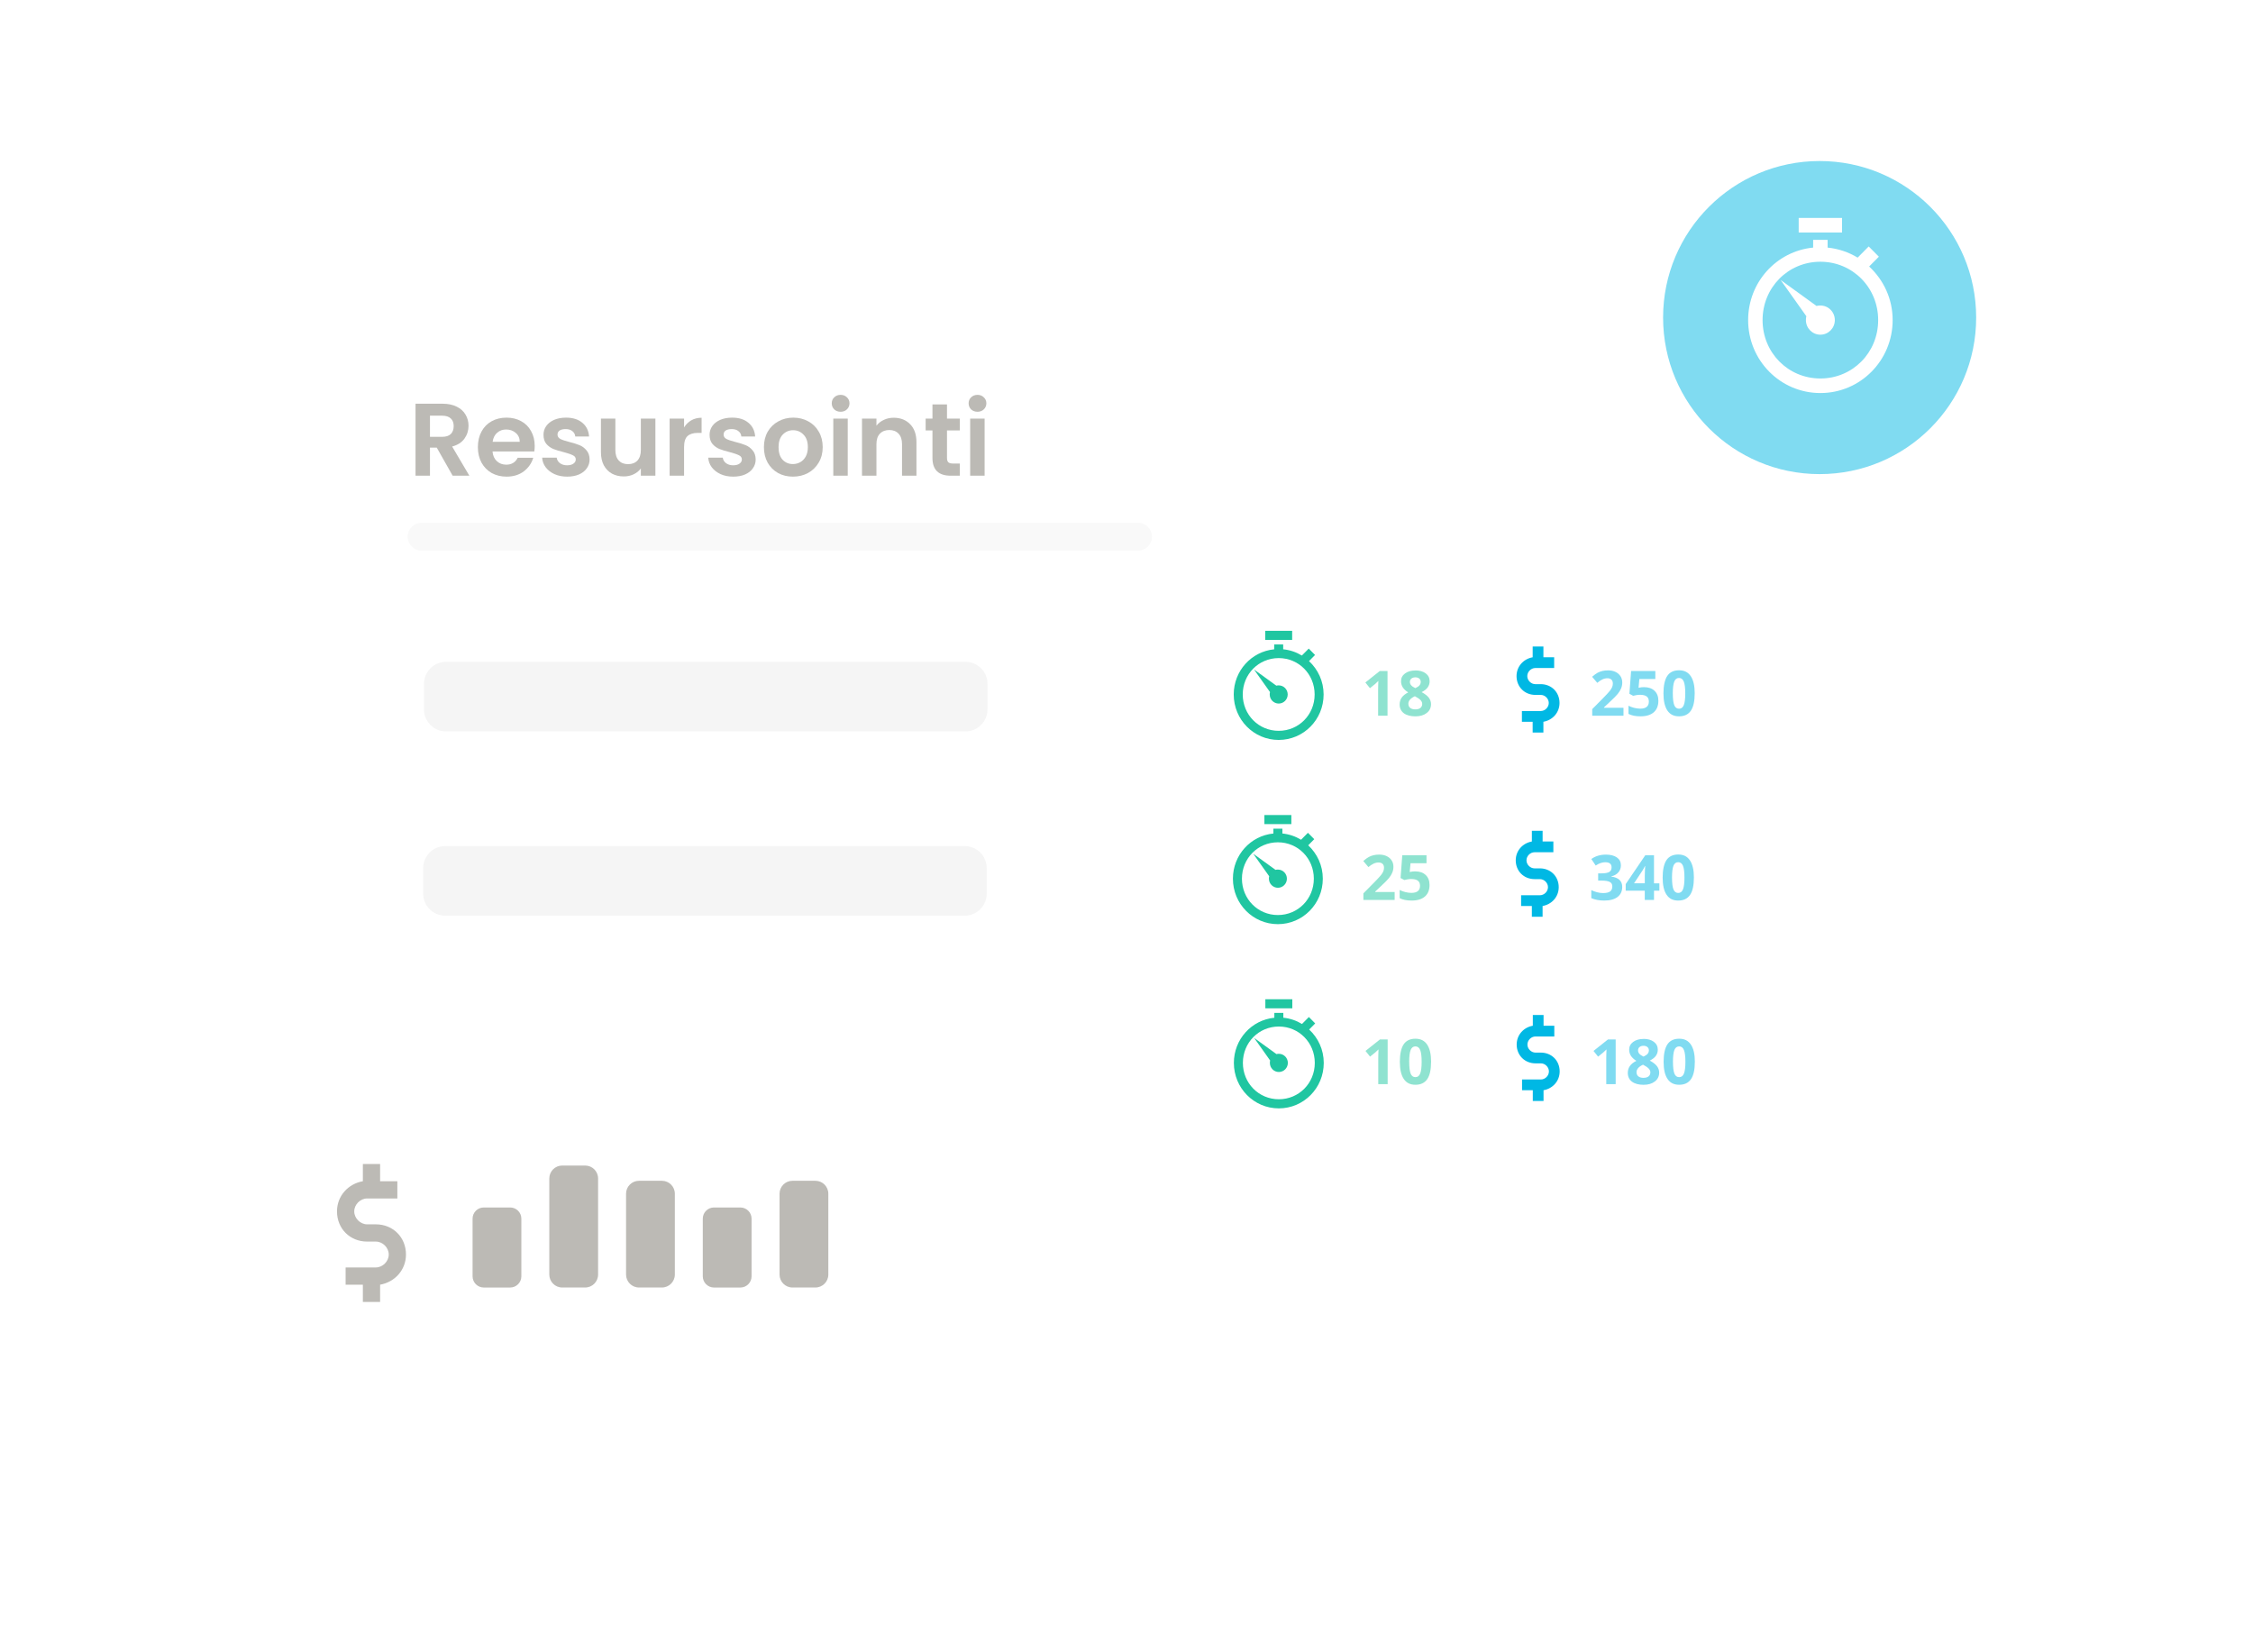 <svg width="300" height="220" viewBox="0 0 300 220" fill="none" xmlns="http://www.w3.org/2000/svg">
<g clip-path="url(#clip0_755_10184)">
<g filter="url(#filter0_d_755_10184)">
<path d="M235.941 36.461H45.03C38.697 36.461 33.563 41.595 33.563 47.928V158.581C33.563 164.914 38.697 170.048 45.03 170.048H235.941C242.274 170.048 247.408 164.914 247.408 158.581V47.928C247.408 41.595 242.274 36.461 235.941 36.461Z" fill="white"/>
</g>
<path d="M151.542 69.609H56.132C55.108 69.609 54.278 70.438 54.278 71.461C54.278 72.485 55.108 73.314 56.132 73.314H151.542C152.566 73.314 153.396 72.485 153.396 71.461C153.396 70.438 152.566 69.609 151.542 69.609Z" fill="#F9F9F9"/>
<path fill-rule="evenodd" clip-rule="evenodd" d="M204.084 86.083V87.514C202.867 87.728 201.936 88.731 201.936 90.019C201.936 91.45 203.01 92.524 204.441 92.524H205.155C205.729 92.524 206.229 93.024 206.229 93.598C206.229 94.172 205.729 94.671 205.155 94.671H202.65V96.103H204.081V97.533H205.512V96.103C206.729 95.888 207.66 94.886 207.66 93.598C207.66 92.167 206.586 91.093 205.155 91.093H204.441C203.869 91.093 203.367 90.593 203.367 90.019C203.367 89.445 203.867 88.945 204.441 88.945H206.946V87.514H205.515V86.083H204.084Z" fill="#00B8E4"/>
<path fill-rule="evenodd" clip-rule="evenodd" d="M168.469 85.201V83.99H172.059V85.201H168.469ZM169.666 86.451V85.808H170.864V86.451C171.767 86.542 172.611 86.833 173.35 87.283L174.267 86.358L175.107 87.209L174.303 88.022C175.492 89.129 176.247 90.7 176.247 92.469C176.247 95.82 173.575 98.522 170.262 98.522C166.95 98.522 164.278 95.82 164.278 92.469C164.278 89.321 166.631 86.753 169.664 86.454L169.666 86.451ZM170.265 87.624C172.938 87.624 175.052 89.763 175.052 92.466C175.052 95.168 172.938 97.308 170.265 97.308C167.593 97.308 165.478 95.168 165.478 92.466C165.478 89.763 167.593 87.624 170.265 87.624ZM169.106 92.144L166.975 89.137L169.949 91.293C170.051 91.266 170.158 91.255 170.268 91.255C170.93 91.255 171.465 91.796 171.465 92.466C171.465 93.136 170.93 93.677 170.268 93.677C169.606 93.677 169.07 93.136 169.07 92.466C169.07 92.356 169.079 92.246 169.109 92.144H169.106Z" fill="#20C6A1"/>
<path fill-rule="evenodd" clip-rule="evenodd" d="M203.977 110.613V112.044C202.76 112.258 201.829 113.26 201.829 114.548C201.829 115.979 202.903 117.053 204.334 117.053H205.048C205.622 117.053 206.122 117.553 206.122 118.127C206.122 118.701 205.622 119.201 205.048 119.201H202.543V120.632H203.974V122.063H205.405V120.632C206.622 120.418 207.553 119.415 207.553 118.127C207.553 116.696 206.479 115.622 205.048 115.622H204.334C203.762 115.622 203.26 115.122 203.26 114.548C203.26 113.974 203.76 113.474 204.334 113.474H206.839V112.044H205.408V110.613H203.977Z" fill="#00B8E4"/>
<path fill-rule="evenodd" clip-rule="evenodd" d="M168.362 109.728V108.517H171.951V109.728H168.362ZM169.559 110.978V110.335H170.757V110.978C171.66 111.068 172.504 111.36 173.242 111.81L174.16 110.884L175 111.736L174.195 112.549C175.385 113.656 176.14 115.227 176.14 116.995C176.14 120.346 173.468 123.049 170.155 123.049C166.843 123.049 164.17 120.346 164.17 116.995C164.17 113.848 166.524 111.28 169.556 110.981L169.559 110.978ZM170.158 112.151C172.83 112.151 174.945 114.29 174.945 116.993C174.945 119.695 172.83 121.835 170.158 121.835C167.486 121.835 165.371 119.695 165.371 116.993C165.371 114.29 167.486 112.151 170.158 112.151ZM168.999 116.671L166.868 113.664L169.842 115.82C169.944 115.793 170.051 115.782 170.161 115.782C170.823 115.782 171.358 116.323 171.358 116.993C171.358 117.663 170.823 118.204 170.161 118.204C169.499 118.204 168.963 117.663 168.963 116.993C168.963 116.883 168.971 116.773 169.002 116.671H168.999Z" fill="#20C6A1"/>
<path d="M184.762 95.295H183.504V91.851L183.515 91.285L183.534 90.667C183.325 90.876 183.18 91.013 183.098 91.079L182.414 91.628L181.807 90.87L183.724 89.343H184.756V95.295H184.762Z" fill="#8FE3D0"/>
<path d="M188.461 89.266C189.033 89.266 189.491 89.395 189.84 89.656C190.189 89.917 190.365 90.266 190.365 90.705C190.365 91.01 190.28 91.279 190.112 91.518C189.945 91.754 189.673 91.969 189.299 92.156C189.744 92.394 190.063 92.644 190.258 92.903C190.453 93.161 190.549 93.446 190.549 93.757C190.549 94.246 190.357 94.638 189.975 94.935C189.593 95.232 189.088 95.38 188.464 95.38C187.841 95.38 187.302 95.243 186.929 94.965C186.558 94.688 186.371 94.295 186.371 93.79C186.371 93.452 186.462 93.15 186.643 92.886C186.825 92.622 187.113 92.392 187.511 92.191C187.171 91.977 186.929 91.746 186.778 91.505C186.63 91.26 186.555 90.994 186.555 90.703C186.555 90.277 186.731 89.931 187.085 89.67C187.437 89.406 187.898 89.274 188.464 89.274L188.461 89.266ZM187.533 93.71C187.533 93.944 187.616 94.125 187.778 94.257C187.94 94.386 188.162 94.452 188.445 94.452C188.758 94.452 188.992 94.386 189.145 94.251C189.299 94.117 189.376 93.941 189.376 93.721C189.376 93.54 189.299 93.37 189.145 93.21C188.992 93.051 188.744 92.883 188.398 92.702C187.822 92.969 187.53 93.304 187.53 93.713L187.533 93.71ZM188.453 90.186C188.239 90.186 188.066 90.241 187.934 90.351C187.802 90.461 187.736 90.609 187.736 90.793C187.736 90.955 187.789 91.101 187.893 91.23C187.997 91.359 188.187 91.491 188.461 91.625C188.728 91.502 188.915 91.373 189.019 91.244C189.126 91.115 189.178 90.963 189.178 90.79C189.178 90.604 189.11 90.455 188.975 90.346C188.84 90.236 188.665 90.183 188.453 90.183V90.186Z" fill="#8FE3D0"/>
<path d="M216.174 95.295H212.013V94.419L213.507 92.908C213.949 92.455 214.237 92.142 214.375 91.966C214.509 91.79 214.608 91.628 214.669 91.48C214.729 91.332 214.759 91.175 214.759 91.016C214.759 90.777 214.693 90.598 214.562 90.483C214.43 90.367 214.254 90.307 214.034 90.307C213.815 90.307 213.581 90.359 213.361 90.466C213.144 90.571 212.916 90.722 212.683 90.919L211.999 90.109C212.293 89.859 212.535 89.683 212.727 89.579C212.919 89.475 213.131 89.398 213.359 89.34C213.587 89.285 213.842 89.258 214.125 89.258C214.496 89.258 214.825 89.326 215.111 89.461C215.397 89.596 215.616 89.788 215.776 90.032C215.935 90.277 216.012 90.557 216.012 90.87C216.012 91.145 215.965 91.4 215.866 91.642C215.77 91.883 215.622 92.128 215.419 92.381C215.215 92.633 214.861 92.993 214.35 93.46L213.584 94.18V94.237H216.177V95.295H216.174Z" fill="#80DBF1"/>
<path d="M218.937 91.494C219.511 91.494 219.97 91.656 220.31 91.977C220.651 92.298 220.821 92.743 220.821 93.304C220.821 93.968 220.615 94.479 220.206 94.839C219.797 95.196 219.209 95.377 218.448 95.377C217.786 95.377 217.25 95.27 216.844 95.056V93.968C217.058 94.084 217.308 94.174 217.594 94.248C217.879 94.32 218.149 94.356 218.404 94.356C219.173 94.356 219.555 94.04 219.555 93.411C219.555 92.782 219.157 92.51 218.363 92.51C218.22 92.51 218.061 92.523 217.888 92.554C217.715 92.581 217.572 92.611 217.465 92.644L216.965 92.375L217.19 89.343H220.417V90.409H218.291L218.182 91.576L218.324 91.549C218.489 91.51 218.695 91.491 218.94 91.491L218.937 91.494Z" fill="#80DBF1"/>
<path d="M225.658 92.32C225.658 93.361 225.488 94.13 225.147 94.627C224.806 95.127 224.282 95.377 223.573 95.377C222.865 95.377 222.37 95.119 222.021 94.603C221.673 94.086 221.5 93.326 221.5 92.317C221.5 91.309 221.67 90.494 222.008 89.994C222.345 89.494 222.87 89.247 223.576 89.247C224.282 89.247 224.782 89.508 225.133 90.03C225.485 90.551 225.661 91.312 225.661 92.317L225.658 92.32ZM222.746 92.32C222.746 93.051 222.81 93.573 222.936 93.888C223.062 94.204 223.274 94.364 223.573 94.364C223.873 94.364 224.079 94.204 224.208 93.883C224.337 93.562 224.403 93.043 224.403 92.32C224.403 91.598 224.337 91.065 224.205 90.746C224.073 90.428 223.862 90.269 223.57 90.269C223.279 90.269 223.062 90.428 222.936 90.746C222.81 91.065 222.744 91.59 222.744 92.32H222.746Z" fill="#80DBF1"/>
<path d="M185.704 119.824H181.543V118.948L183.037 117.438C183.479 116.984 183.767 116.671 183.905 116.495C184.039 116.32 184.138 116.158 184.198 116.009C184.259 115.861 184.289 115.704 184.289 115.545C184.289 115.306 184.223 115.128 184.091 115.012C183.96 114.897 183.784 114.837 183.564 114.837C183.344 114.837 183.111 114.889 182.891 114.996C182.674 115.1 182.446 115.251 182.213 115.449L181.529 114.639C181.823 114.389 182.064 114.213 182.257 114.109C182.449 114.004 182.66 113.927 182.888 113.87C183.116 113.815 183.372 113.787 183.655 113.787C184.025 113.787 184.355 113.856 184.641 113.991C184.926 114.125 185.146 114.317 185.305 114.562C185.465 114.806 185.542 115.086 185.542 115.4C185.542 115.674 185.495 115.93 185.396 116.171C185.3 116.413 185.152 116.658 184.948 116.91C184.745 117.163 184.391 117.523 183.88 117.99L183.114 118.709V118.767H185.706V119.824H185.704Z" fill="#8FE3D0"/>
<path d="M188.467 116.023C189.041 116.023 189.499 116.185 189.84 116.507C190.181 116.828 190.351 117.273 190.351 117.833C190.351 118.498 190.145 119.009 189.736 119.368C189.326 119.725 188.739 119.907 187.978 119.907C187.316 119.907 186.78 119.8 186.374 119.585V118.498C186.588 118.613 186.838 118.704 187.124 118.778C187.409 118.849 187.678 118.885 187.934 118.885C188.703 118.885 189.085 118.569 189.085 117.94C189.085 117.311 188.686 117.039 187.893 117.039C187.75 117.039 187.591 117.053 187.417 117.083C187.244 117.111 187.102 117.141 186.995 117.174L186.495 116.905L186.72 113.873H189.947V114.938H187.821L187.711 116.106L187.854 116.078C188.019 116.04 188.225 116.02 188.469 116.02L188.467 116.023Z" fill="#8FE3D0"/>
<path d="M215.833 115.205C215.833 115.575 215.721 115.891 215.495 116.152C215.27 116.413 214.954 116.592 214.548 116.69V116.715C215.029 116.776 215.391 116.921 215.638 117.152C215.885 117.383 216.009 117.696 216.009 118.091C216.009 118.662 215.8 119.11 215.386 119.429C214.971 119.747 214.378 119.907 213.606 119.907C212.96 119.907 212.386 119.8 211.889 119.585V118.514C212.12 118.629 212.373 118.726 212.65 118.8C212.927 118.874 213.202 118.91 213.471 118.91C213.886 118.91 214.194 118.838 214.391 118.698C214.589 118.558 214.688 118.33 214.688 118.017C214.688 117.737 214.573 117.539 214.345 117.424C214.117 117.308 213.754 117.248 213.254 117.248H212.804V116.284H213.262C213.724 116.284 214.062 116.224 214.273 116.103C214.487 115.982 214.592 115.776 214.592 115.482C214.592 115.031 214.309 114.806 213.746 114.806C213.551 114.806 213.35 114.839 213.15 114.905C212.949 114.971 212.724 115.084 212.477 115.243L211.895 114.375C212.438 113.985 213.084 113.79 213.836 113.79C214.452 113.79 214.938 113.916 215.295 114.164C215.652 114.414 215.83 114.76 215.83 115.205H215.833Z" fill="#80DBF1"/>
<path d="M220.958 118.591H220.241V119.824H219.011V118.591H216.47V117.715L219.08 113.873H220.239V117.613H220.956V118.591H220.958ZM219.014 117.613V116.603C219.014 116.435 219.019 116.191 219.033 115.869C219.047 115.548 219.058 115.364 219.066 115.312H219.033C218.931 115.534 218.811 115.751 218.67 115.963L217.58 117.611H219.014V117.613Z" fill="#80DBF1"/>
<path d="M225.551 116.85C225.551 117.891 225.38 118.66 225.04 119.157C224.699 119.657 224.175 119.907 223.466 119.907C222.757 119.907 222.263 119.649 221.914 119.132C221.565 118.616 221.392 117.855 221.392 116.847C221.392 115.839 221.563 115.023 221.9 114.523C222.238 114.024 222.763 113.776 223.469 113.776C224.175 113.776 224.674 114.037 225.026 114.559C225.378 115.081 225.553 115.842 225.553 116.847L225.551 116.85ZM222.639 116.85C222.639 117.58 222.702 118.102 222.829 118.418C222.955 118.734 223.167 118.893 223.466 118.893C223.765 118.893 223.971 118.734 224.1 118.413C224.23 118.091 224.295 117.572 224.295 116.85C224.295 116.127 224.23 115.595 224.098 115.276C223.966 114.957 223.754 114.798 223.463 114.798C223.172 114.798 222.955 114.957 222.829 115.276C222.702 115.595 222.637 116.119 222.637 116.85H222.639Z" fill="#80DBF1"/>
<path d="M184.781 144.354H183.523V140.91L183.534 140.344L183.553 139.726C183.344 139.935 183.198 140.072 183.116 140.138L182.432 140.687L181.825 139.929L183.742 138.402H184.775V144.354H184.781Z" fill="#8FE3D0"/>
<path d="M190.556 141.377C190.556 142.418 190.386 143.187 190.046 143.684C189.705 144.184 189.18 144.434 188.472 144.434C187.763 144.434 187.269 144.175 186.92 143.659C186.571 143.143 186.398 142.382 186.398 141.374C186.398 140.366 186.568 139.55 186.906 139.05C187.244 138.55 187.769 138.303 188.475 138.303C189.18 138.303 189.68 138.564 190.032 139.086C190.383 139.608 190.559 140.369 190.559 141.374L190.556 141.377ZM187.645 141.377C187.645 142.107 187.708 142.629 187.835 142.945C187.961 143.261 188.172 143.42 188.472 143.42C188.771 143.42 188.977 143.261 189.106 142.939C189.235 142.618 189.301 142.099 189.301 141.377C189.301 140.654 189.235 140.121 189.104 139.803C188.972 139.484 188.76 139.325 188.469 139.325C188.178 139.325 187.961 139.484 187.835 139.803C187.708 140.121 187.642 140.646 187.642 141.377H187.645Z" fill="#8FE3D0"/>
<path d="M215.141 144.354H213.883V140.91L213.894 140.344L213.914 139.726C213.705 139.935 213.559 140.072 213.477 140.138L212.793 140.687L212.186 139.929L214.103 138.402H215.136V144.354H215.141Z" fill="#80DBF1"/>
<path d="M218.841 138.325C219.412 138.325 219.871 138.454 220.22 138.715C220.569 138.976 220.744 139.325 220.744 139.764C220.744 140.069 220.659 140.338 220.492 140.577C220.324 140.814 220.052 141.028 219.679 141.215C220.124 141.454 220.442 141.703 220.637 141.962C220.832 142.22 220.929 142.505 220.929 142.816C220.929 143.305 220.736 143.697 220.354 143.994C219.973 144.291 219.467 144.439 218.844 144.439C218.22 144.439 217.682 144.302 217.309 144.024C216.938 143.747 216.751 143.354 216.751 142.849C216.751 142.511 216.842 142.209 217.023 141.945C217.204 141.681 217.493 141.451 217.891 141.25C217.55 141.036 217.309 140.805 217.157 140.564C217.009 140.319 216.935 140.053 216.935 139.762C216.935 139.336 217.111 138.99 217.465 138.729C217.817 138.465 218.278 138.333 218.844 138.333L218.841 138.325ZM217.913 142.769C217.913 143.003 217.995 143.184 218.157 143.316C218.319 143.445 218.542 143.511 218.825 143.511C219.138 143.511 219.371 143.445 219.525 143.31C219.679 143.176 219.756 143 219.756 142.78C219.756 142.599 219.679 142.429 219.525 142.269C219.371 142.11 219.124 141.942 218.778 141.761C218.201 142.028 217.91 142.363 217.91 142.772L217.913 142.769ZM218.833 139.245C218.619 139.245 218.446 139.3 218.314 139.41C218.182 139.52 218.116 139.668 218.116 139.852C218.116 140.014 218.168 140.16 218.273 140.289C218.377 140.418 218.566 140.55 218.841 140.684C219.108 140.561 219.294 140.432 219.399 140.303C219.506 140.174 219.558 140.023 219.558 139.85C219.558 139.663 219.489 139.514 219.355 139.405C219.22 139.295 219.044 139.243 218.833 139.243V139.245Z" fill="#80DBF1"/>
<path d="M225.677 141.377C225.677 142.418 225.507 143.187 225.166 143.684C224.826 144.184 224.301 144.434 223.593 144.434C222.884 144.434 222.39 144.175 222.041 143.659C221.692 143.143 221.519 142.382 221.519 141.374C221.519 140.366 221.689 139.55 222.027 139.05C222.365 138.55 222.89 138.303 223.595 138.303C224.301 138.303 224.801 138.564 225.153 139.086C225.504 139.608 225.68 140.369 225.68 141.374L225.677 141.377ZM222.766 141.377C222.766 142.107 222.829 142.629 222.955 142.945C223.082 143.261 223.293 143.42 223.593 143.42C223.892 143.42 224.098 143.261 224.227 142.939C224.356 142.618 224.422 142.099 224.422 141.377C224.422 140.654 224.356 140.121 224.224 139.803C224.093 139.484 223.881 139.325 223.59 139.325C223.299 139.325 223.082 139.484 222.955 139.803C222.829 140.121 222.763 140.646 222.763 141.377H222.766Z" fill="#80DBF1"/>
<path fill-rule="evenodd" clip-rule="evenodd" d="M204.103 135.142V136.573C202.886 136.787 201.955 137.79 201.955 139.078C201.955 140.509 203.029 141.583 204.46 141.583H205.174C205.748 141.583 206.248 142.083 206.248 142.657C206.248 143.231 205.748 143.731 205.174 143.731H202.669V145.162H204.1V146.593H205.531V145.162C206.748 144.947 207.679 143.945 207.679 142.657C207.679 141.226 206.605 140.152 205.174 140.152H204.46C203.889 140.152 203.386 139.652 203.386 139.078C203.386 138.504 203.886 138.004 204.46 138.004H206.965V136.573H205.534V135.142H204.103Z" fill="#00B8E4"/>
<path fill-rule="evenodd" clip-rule="evenodd" d="M168.488 134.258V133.046H172.078V134.258H168.488ZM169.686 135.507V134.865H170.883V135.507C171.787 135.598 172.63 135.889 173.369 136.34L174.286 135.414L175.127 136.265L174.322 137.078C175.511 138.185 176.266 139.756 176.266 141.525C176.266 144.876 173.594 147.578 170.282 147.578C166.969 147.578 164.297 144.876 164.297 141.525C164.297 138.377 166.651 135.809 169.683 135.51L169.686 135.507ZM170.284 136.68C172.957 136.68 175.072 138.82 175.072 141.522C175.072 144.225 172.957 146.364 170.284 146.364C167.612 146.364 165.497 144.225 165.497 141.522C165.497 138.82 167.612 136.68 170.284 136.68ZM169.125 141.201L166.994 138.193L169.969 140.35C170.07 140.322 170.177 140.311 170.287 140.311C170.949 140.311 171.485 140.852 171.485 141.522C171.485 142.192 170.949 142.734 170.287 142.734C169.625 142.734 169.09 142.192 169.09 141.522C169.09 141.412 169.098 141.303 169.128 141.201H169.125Z" fill="#20C6A1"/>
<path d="M128.561 88.124H59.389C57.77 88.124 56.458 89.436 56.458 91.054V94.457C56.458 96.076 57.77 97.388 59.389 97.388H128.561C130.18 97.388 131.492 96.076 131.492 94.457V91.054C131.492 89.436 130.18 88.124 128.561 88.124Z" fill="#F5F5F5"/>
<path d="M128.454 112.653H59.282C57.663 112.653 56.351 113.965 56.351 115.584V118.987C56.351 120.605 57.663 121.917 59.282 121.917H128.454C130.072 121.917 131.385 120.605 131.385 118.987V115.584C131.385 113.965 130.072 112.653 128.454 112.653Z" fill="#F5F5F5"/>
<path d="M128.58 137.183H59.408C57.79 137.183 56.477 138.495 56.477 140.113V143.516C56.477 145.135 57.79 146.447 59.408 146.447H128.58C130.199 146.447 131.511 145.135 131.511 143.516V140.113C131.511 138.495 130.199 137.183 128.58 137.183Z" fill="#F5F5F5"/>
<g filter="url(#filter1_d_755_10184)">
<path d="M242.294 63.127C253.806 63.127 263.138 53.795 263.138 42.283C263.138 30.772 253.806 21.44 242.294 21.44C230.782 21.44 221.45 30.772 221.45 42.283C221.45 53.795 230.782 63.127 242.294 63.127Z" fill="#80DBF1"/>
</g>
<path fill-rule="evenodd" clip-rule="evenodd" d="M239.506 30.962V29.02H245.279V30.962H239.506ZM241.431 32.967V31.934H243.357V32.967C244.812 33.113 246.164 33.582 247.356 34.302L248.828 32.813L250.182 34.178L248.888 35.483C250.803 37.26 252.017 39.784 252.017 42.618C252.017 47.996 247.721 52.333 242.395 52.333C237.07 52.333 232.774 47.996 232.774 42.618C232.774 37.568 236.559 33.445 241.434 32.964L241.431 32.967ZM242.393 34.849C246.688 34.849 250.089 38.284 250.089 42.621C250.089 46.958 246.688 50.394 242.393 50.394C238.097 50.394 234.697 46.958 234.697 42.621C234.697 38.284 238.097 34.849 242.393 34.849ZM240.528 42.105L237.1 37.276L241.882 40.737C242.044 40.69 242.217 40.677 242.393 40.677C243.456 40.677 244.318 41.545 244.318 42.618C244.318 43.692 243.458 44.563 242.393 44.563C241.327 44.563 240.467 43.695 240.467 42.618C240.467 42.44 240.481 42.264 240.528 42.102V42.105Z" fill="white"/>
<g filter="url(#filter2_d_755_10184)">
<path d="M128.05 136.452H31.731C25.592 136.452 20.616 141.429 20.616 147.568V178.137C20.616 184.276 25.592 189.252 31.731 189.252H128.05C134.189 189.252 139.166 184.276 139.166 178.137V147.568C139.166 141.429 134.189 136.452 128.05 136.452Z" fill="white"/>
</g>
<path fill-rule="evenodd" clip-rule="evenodd" d="M48.318 154.98V157.277C46.367 157.62 44.873 159.229 44.873 161.295C44.873 163.591 46.595 165.313 48.892 165.313H50.04C50.96 165.313 51.764 166.118 51.764 167.035C51.764 167.952 50.96 168.757 50.04 168.757H46.021V171.053H48.318V173.35H50.614V171.053C52.564 170.71 54.058 169.101 54.058 167.035C54.058 164.739 52.336 163.017 50.04 163.017H48.892C47.974 163.017 47.169 162.212 47.169 161.295C47.169 160.377 47.974 159.573 48.892 159.573H52.91V157.277H50.614V154.98H48.318Z" fill="#BCBAB5"/>
<path d="M88.137 157.219H85.085C84.134 157.219 83.363 157.99 83.363 158.941V169.705C83.363 170.656 84.134 171.427 85.085 171.427H88.137C89.088 171.427 89.859 170.656 89.859 169.705V158.941C89.859 157.99 89.088 157.219 88.137 157.219Z" fill="#BCBAB5"/>
<path d="M77.917 155.189H74.865C73.914 155.189 73.143 155.96 73.143 156.911V169.705C73.143 170.656 73.914 171.427 74.865 171.427H77.917C78.868 171.427 79.639 170.656 79.639 169.705V156.911C79.639 155.96 78.868 155.189 77.917 155.189Z" fill="#BCBAB5"/>
<path d="M67.93 160.773H64.417C63.594 160.773 62.926 161.441 62.926 162.264V169.938C62.926 170.762 63.594 171.43 64.417 171.43H67.93C68.754 171.43 69.422 170.762 69.422 169.938V162.264C69.422 161.441 68.754 160.773 67.93 160.773Z" fill="#BCBAB5"/>
<path d="M108.574 157.219H105.523C104.572 157.219 103.801 157.99 103.801 158.941V169.705C103.801 170.656 104.572 171.427 105.523 171.427H108.574C109.525 171.427 110.296 170.656 110.296 169.705V158.941C110.296 157.99 109.525 157.219 108.574 157.219Z" fill="#BCBAB5"/>
<path d="M98.585 160.773H95.072C94.248 160.773 93.581 161.441 93.581 162.264V169.938C93.581 170.762 94.248 171.43 95.072 171.43H98.585C99.409 171.43 100.076 170.762 100.076 169.938V162.264C100.076 161.441 99.409 160.773 98.585 160.773Z" fill="#BCBAB5"/>
<path d="M60.273 63.34L58.159 59.604H57.252V63.34H55.33V53.754H58.928C59.669 53.754 60.301 53.887 60.823 54.152C61.345 54.409 61.734 54.761 61.99 55.21C62.255 55.649 62.388 56.144 62.388 56.693C62.388 57.325 62.205 57.897 61.839 58.41C61.473 58.913 60.928 59.261 60.205 59.453L62.498 63.34H60.273ZM57.252 58.162H58.859C59.381 58.162 59.77 58.039 60.026 57.791C60.283 57.535 60.411 57.183 60.411 56.734C60.411 56.295 60.283 55.956 60.026 55.718C59.77 55.471 59.381 55.347 58.859 55.347H57.252V58.162Z" fill="#BCBAB5"/>
<path d="M71.2 59.371C71.2 59.645 71.181 59.893 71.145 60.112H65.583C65.629 60.662 65.821 61.092 66.16 61.403C66.498 61.715 66.915 61.87 67.409 61.87C68.123 61.87 68.632 61.563 68.934 60.95H71.007C70.788 61.682 70.367 62.287 69.744 62.763C69.121 63.23 68.357 63.463 67.451 63.463C66.718 63.463 66.059 63.303 65.473 62.983C64.896 62.653 64.443 62.191 64.114 61.596C63.793 61 63.633 60.314 63.633 59.535C63.633 58.748 63.793 58.057 64.114 57.462C64.434 56.867 64.882 56.409 65.459 56.089C66.036 55.768 66.7 55.608 67.451 55.608C68.174 55.608 68.819 55.764 69.387 56.075C69.964 56.386 70.408 56.83 70.719 57.407C71.039 57.975 71.2 58.629 71.2 59.371ZM69.208 58.821C69.199 58.327 69.021 57.933 68.673 57.64C68.325 57.338 67.899 57.187 67.396 57.187C66.919 57.187 66.517 57.334 66.187 57.627C65.867 57.91 65.67 58.309 65.597 58.821H69.208Z" fill="#BCBAB5"/>
<path d="M75.514 63.463C74.892 63.463 74.333 63.353 73.839 63.133C73.344 62.905 72.951 62.598 72.658 62.213C72.374 61.829 72.218 61.403 72.191 60.936H74.127C74.164 61.229 74.306 61.472 74.553 61.664C74.809 61.856 75.125 61.953 75.501 61.953C75.867 61.953 76.151 61.879 76.352 61.733C76.563 61.586 76.668 61.399 76.668 61.17C76.668 60.923 76.54 60.739 76.283 60.62C76.036 60.492 75.638 60.355 75.089 60.209C74.521 60.071 74.054 59.929 73.688 59.783C73.331 59.636 73.019 59.412 72.754 59.11C72.498 58.808 72.37 58.4 72.37 57.888C72.37 57.467 72.489 57.082 72.727 56.734C72.974 56.386 73.322 56.111 73.77 55.91C74.228 55.709 74.764 55.608 75.377 55.608C76.283 55.608 77.007 55.837 77.547 56.295C78.087 56.743 78.384 57.352 78.439 58.121H76.599C76.572 57.819 76.444 57.581 76.215 57.407C75.995 57.224 75.697 57.132 75.322 57.132C74.974 57.132 74.704 57.196 74.512 57.325C74.329 57.453 74.237 57.631 74.237 57.86C74.237 58.117 74.365 58.313 74.622 58.451C74.878 58.579 75.276 58.712 75.816 58.849C76.366 58.986 76.819 59.128 77.176 59.275C77.533 59.421 77.84 59.65 78.096 59.961C78.362 60.263 78.499 60.666 78.508 61.17C78.508 61.609 78.384 62.003 78.137 62.351C77.899 62.699 77.551 62.973 77.094 63.175C76.645 63.367 76.118 63.463 75.514 63.463Z" fill="#BCBAB5"/>
<path d="M87.269 55.732V63.34H85.332V62.378C85.085 62.708 84.76 62.969 84.357 63.161C83.963 63.344 83.533 63.436 83.066 63.436C82.471 63.436 81.945 63.312 81.487 63.065C81.029 62.809 80.668 62.438 80.402 61.953C80.146 61.458 80.018 60.872 80.018 60.195V55.732H81.94V59.92C81.94 60.524 82.091 60.991 82.393 61.321C82.695 61.641 83.108 61.801 83.629 61.801C84.16 61.801 84.577 61.641 84.879 61.321C85.181 60.991 85.332 60.524 85.332 59.92V55.732H87.269Z" fill="#BCBAB5"/>
<path d="M91.088 56.913C91.335 56.51 91.656 56.194 92.049 55.965C92.452 55.736 92.91 55.622 93.423 55.622V57.64H92.915C92.31 57.64 91.853 57.782 91.541 58.066C91.239 58.35 91.088 58.844 91.088 59.549V63.34H89.165V55.732H91.088V56.913Z" fill="#BCBAB5"/>
<path d="M97.629 63.463C97.006 63.463 96.448 63.353 95.954 63.133C95.459 62.905 95.066 62.598 94.772 62.213C94.489 61.829 94.333 61.403 94.306 60.936H96.242C96.279 61.229 96.421 61.472 96.668 61.664C96.924 61.856 97.24 61.953 97.615 61.953C97.981 61.953 98.265 61.879 98.467 61.733C98.677 61.586 98.782 61.399 98.782 61.17C98.782 60.923 98.654 60.739 98.398 60.62C98.151 60.492 97.753 60.355 97.203 60.209C96.636 60.071 96.169 59.929 95.802 59.783C95.445 59.636 95.134 59.412 94.869 59.11C94.612 58.808 94.484 58.4 94.484 57.888C94.484 57.467 94.603 57.082 94.841 56.734C95.088 56.386 95.436 56.111 95.885 55.91C96.343 55.709 96.878 55.608 97.492 55.608C98.398 55.608 99.121 55.837 99.661 56.295C100.202 56.743 100.499 57.352 100.554 58.121H98.714C98.686 57.819 98.558 57.581 98.329 57.407C98.11 57.224 97.812 57.132 97.437 57.132C97.089 57.132 96.819 57.196 96.626 57.325C96.443 57.453 96.352 57.631 96.352 57.86C96.352 58.117 96.48 58.313 96.736 58.451C96.993 58.579 97.391 58.712 97.931 58.849C98.48 58.986 98.934 59.128 99.291 59.275C99.648 59.421 99.954 59.65 100.211 59.961C100.476 60.263 100.614 60.666 100.623 61.17C100.623 61.609 100.499 62.003 100.252 62.351C100.014 62.699 99.666 62.973 99.208 63.175C98.76 63.367 98.233 63.463 97.629 63.463Z" fill="#BCBAB5"/>
<path d="M105.579 63.463C104.847 63.463 104.188 63.303 103.602 62.983C103.016 62.653 102.553 62.191 102.215 61.596C101.885 61 101.72 60.314 101.72 59.535C101.72 58.757 101.89 58.071 102.228 57.476C102.576 56.88 103.048 56.423 103.643 56.102C104.238 55.773 104.902 55.608 105.634 55.608C106.367 55.608 107.03 55.773 107.625 56.102C108.22 56.423 108.687 56.88 109.026 57.476C109.374 58.071 109.548 58.757 109.548 59.535C109.548 60.314 109.369 61 109.012 61.596C108.665 62.191 108.188 62.653 107.584 62.983C106.989 63.303 106.321 63.463 105.579 63.463ZM105.579 61.788C105.927 61.788 106.252 61.705 106.554 61.541C106.866 61.367 107.113 61.11 107.296 60.772C107.479 60.433 107.57 60.021 107.57 59.535C107.57 58.812 107.378 58.258 106.994 57.874C106.618 57.48 106.156 57.283 105.607 57.283C105.057 57.283 104.595 57.48 104.22 57.874C103.853 58.258 103.67 58.812 103.67 59.535C103.67 60.259 103.849 60.817 104.206 61.211C104.572 61.596 105.03 61.788 105.579 61.788Z" fill="#BCBAB5"/>
<path d="M111.933 54.825C111.595 54.825 111.311 54.72 111.082 54.509C110.862 54.29 110.752 54.02 110.752 53.699C110.752 53.379 110.862 53.113 111.082 52.903C111.311 52.683 111.595 52.573 111.933 52.573C112.272 52.573 112.551 52.683 112.771 52.903C113 53.113 113.114 53.379 113.114 53.699C113.114 54.02 113 54.29 112.771 54.509C112.551 54.72 112.272 54.825 111.933 54.825ZM112.881 55.732V63.34H110.958V55.732H112.881Z" fill="#BCBAB5"/>
<path d="M118.996 55.622C119.903 55.622 120.635 55.91 121.194 56.487C121.752 57.054 122.031 57.851 122.031 58.876V63.34H120.109V59.137C120.109 58.533 119.958 58.071 119.656 57.75C119.353 57.421 118.941 57.256 118.42 57.256C117.889 57.256 117.467 57.421 117.156 57.75C116.854 58.071 116.703 58.533 116.703 59.137V63.34H114.78V55.732H116.703V56.679C116.959 56.349 117.284 56.093 117.678 55.91C118.081 55.718 118.52 55.622 118.996 55.622Z" fill="#BCBAB5"/>
<path d="M126.098 57.311V60.991C126.098 61.248 126.158 61.435 126.277 61.554C126.405 61.664 126.615 61.719 126.908 61.719H127.801V63.34H126.592C124.972 63.34 124.162 62.552 124.162 60.977V57.311H123.255V55.732H124.162V53.85H126.098V55.732H127.801V57.311H126.098Z" fill="#BCBAB5"/>
<path d="M130.159 54.825C129.82 54.825 129.536 54.72 129.307 54.509C129.088 54.29 128.978 54.02 128.978 53.699C128.978 53.379 129.088 53.113 129.307 52.903C129.536 52.683 129.82 52.573 130.159 52.573C130.498 52.573 130.777 52.683 130.997 52.903C131.225 53.113 131.34 53.379 131.34 53.699C131.34 54.02 131.225 54.29 130.997 54.509C130.777 54.72 130.498 54.825 130.159 54.825ZM131.106 55.732V63.34H129.184V55.732H131.106Z" fill="#BCBAB5"/>
</g>
<defs>
<filter id="filter0_d_755_10184" x="14.45" y="14.48" width="271.182" height="190.925" filterUnits="userSpaceOnUse" color-interpolation-filters="sRGB">
<feFlood flood-opacity="0" result="BackgroundImageFix"/>
<feColorMatrix in="SourceAlpha" type="matrix" values="0 0 0 0 0 0 0 0 0 0 0 0 0 0 0 0 0 0 127 0" result="hardAlpha"/>
<feOffset dx="9.555" dy="6.688"/>
<feGaussianBlur stdDeviation="14.334"/>
<feColorMatrix type="matrix" values="0 0 0 0 0 0 0 0 0 0 0 0 0 0 0 0 0 0 0.1 0"/>
<feBlend mode="normal" in2="BackgroundImageFix" result="effect1_dropShadow_755_10184"/>
<feBlend mode="normal" in="SourceGraphic" in2="effect1_dropShadow_755_10184" result="shape"/>
</filter>
<filter id="filter1_d_755_10184" x="208.481" y="8.47" width="67.626" height="67.626" filterUnits="userSpaceOnUse" color-interpolation-filters="sRGB">
<feFlood flood-opacity="0" result="BackgroundImageFix"/>
<feColorMatrix in="SourceAlpha" type="matrix" values="0 0 0 0 0 0 0 0 0 0 0 0 0 0 0 0 0 0 127 0" result="hardAlpha"/>
<feOffset/>
<feGaussianBlur stdDeviation="6.485"/>
<feColorMatrix type="matrix" values="0 0 0 0 0 0 0 0 0 0.722 0 0 0 0 0.894 0 0 0 0.3 0"/>
<feBlend mode="normal" in2="BackgroundImageFix" result="effect1_dropShadow_755_10184"/>
<feBlend mode="normal" in="SourceGraphic" in2="effect1_dropShadow_755_10184" result="shape"/>
</filter>
<filter id="filter2_d_755_10184" x="9.498" y="125.334" width="140.786" height="75.036" filterUnits="userSpaceOnUse" color-interpolation-filters="sRGB">
<feFlood flood-opacity="0" result="BackgroundImageFix"/>
<feColorMatrix in="SourceAlpha" type="matrix" values="0 0 0 0 0 0 0 0 0 0 0 0 0 0 0 0 0 0 127 0" result="hardAlpha"/>
<feOffset/>
<feGaussianBlur stdDeviation="5.559"/>
<feColorMatrix type="matrix" values="0 0 0 0 0 0 0 0 0 0 0 0 0 0 0 0 0 0 0.07 0"/>
<feBlend mode="normal" in2="BackgroundImageFix" result="effect1_dropShadow_755_10184"/>
<feBlend mode="normal" in="SourceGraphic" in2="effect1_dropShadow_755_10184" result="shape"/>
</filter>
<clipPath id="clip0_755_10184">
<rect width="300" height="220" fill="white"/>
</clipPath>
</defs>
</svg>
